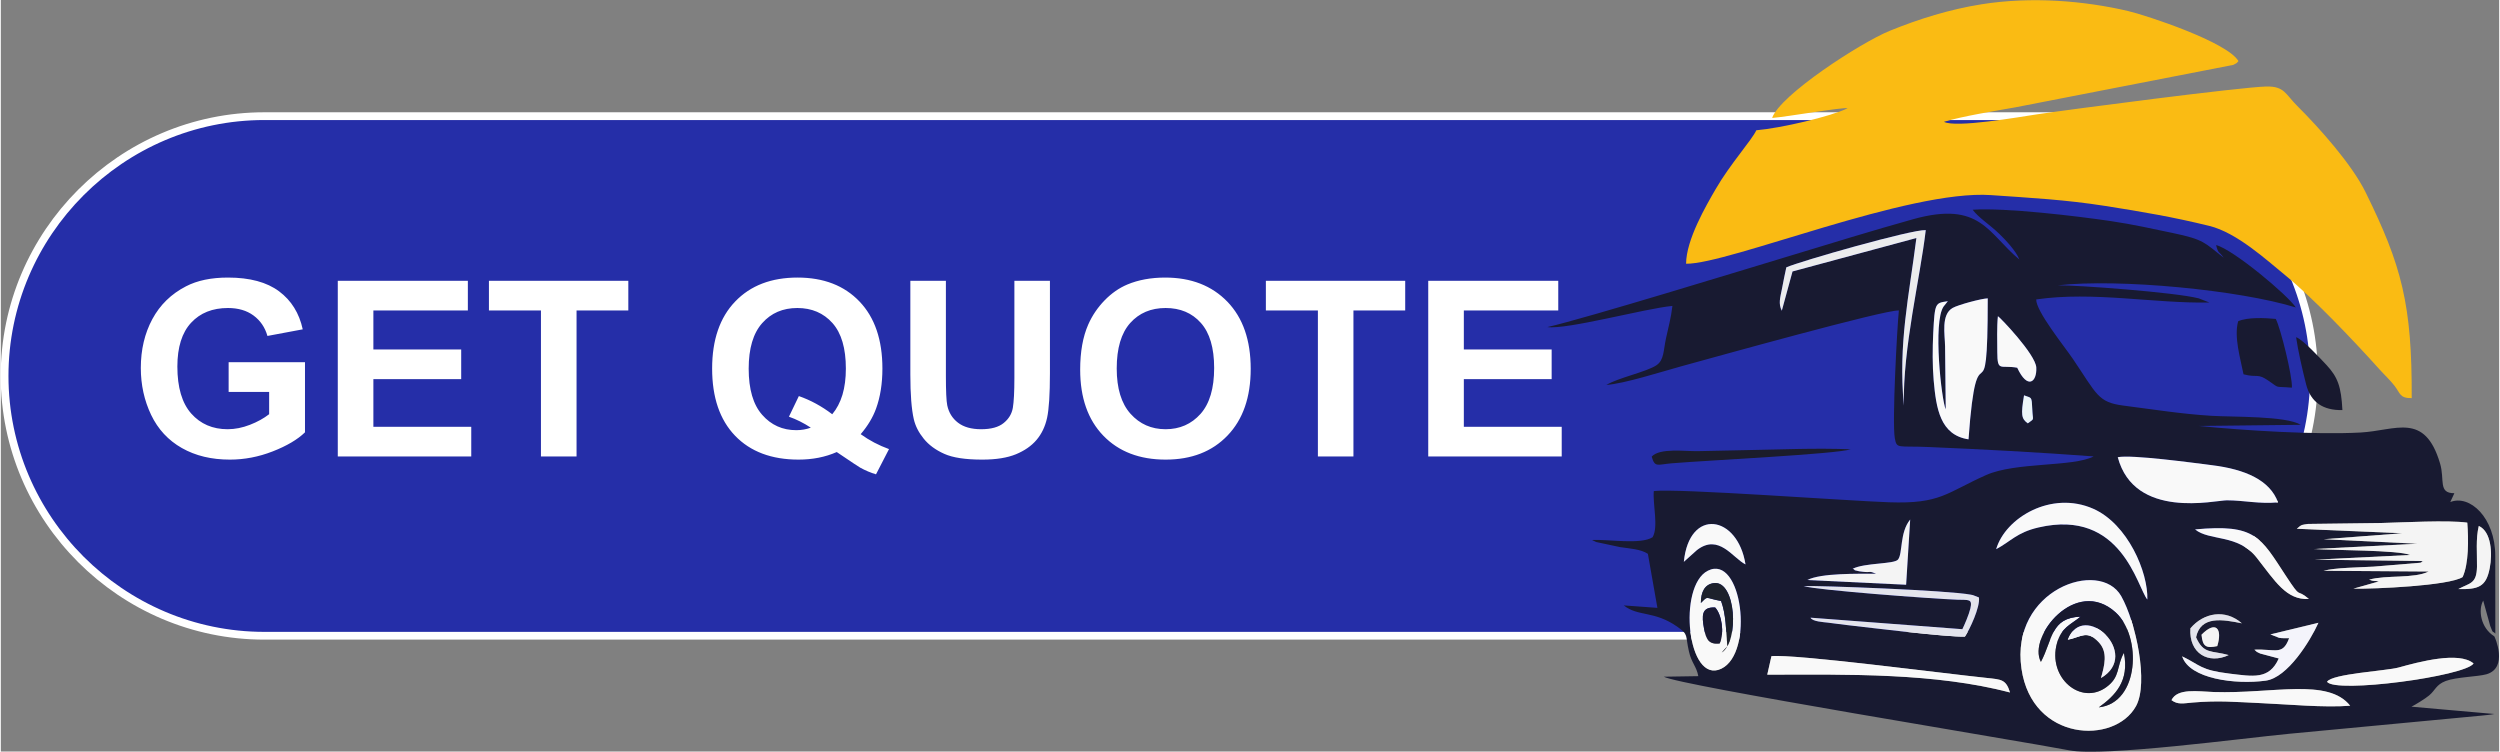 <?xml version="1.0" encoding="UTF-8"?>
<!DOCTYPE svg PUBLIC "-//W3C//DTD SVG 1.1//EN" "http://www.w3.org/Graphics/SVG/1.1/DTD/svg11.dtd">
<!-- Creator: CorelDRAW 2021 (64-Bit) -->
<svg xmlns="http://www.w3.org/2000/svg" xml:space="preserve" width="499px" height="150px" version="1.1" style="shape-rendering:geometricPrecision; text-rendering:geometricPrecision; image-rendering:optimizeQuality; fill-rule:evenodd; clip-rule:evenodd"
viewBox="0 0 499 150.1"
 xmlns:xlink="http://www.w3.org/1999/xlink"
 xmlns:xodm="http://www.corel.com/coreldraw/odm/2003">
 <rect x="0" y="0" width="499" height="150.1" fill="#808080" stroke="none"/>
 <defs>
  <style type="text/css">
   <![CDATA[
    .str0 {stroke:white;stroke-width:1.55;stroke-linecap:round;stroke-linejoin:round;stroke-miterlimit:22.926}
    .fil5 {fill:#18192F}
    .fil1 {fill:#181A31}
    .fil11 {fill:#191932}
    .fil9 {fill:#1B1C2B}
    .fil10 {fill:#1D212C}
    .fil0 {fill:#252EA8}
    .fil7 {fill:#E3E4EC}
    .fil6 {fill:#EBECED}
    .fil12 {fill:#EDF6F9}
    .fil4 {fill:#F4F4F4}
    .fil8 {fill:#F4F4FB}
    .fil3 {fill:#F9F9F9}
    .fil2 {fill:#FABB13}
    .fil13 {fill:white;fill-rule:nonzero}
   ]]>
  </style>
 </defs>
 <g id="Layer_x0020_1">
  <g id="_2317833198160">
   <path class="fil0 str0" d="M52.64 23.2l357.48 0c28.54,0 51.89,23.35 51.89,51.89l0 0c0,28.54 -23.35,51.89 -51.89,51.89l-357.48 0c-28.54,0 -51.89,-23.35 -51.89,-51.89l0 0c0,-28.54 23.35,-51.89 51.89,-51.89z"/>
   <g>
    <path class="fil1" d="M433.55 139.84c1.18,-2.44 5.26,-1.73 8.44,-1.62 11.73,0.39 22.82,-2.87 27.25,2.74 -5.23,0.41 -12.51,-0.29 -17.81,-0.52 -5.24,-0.23 -8.38,-0.56 -13.64,-0.12 -1.87,0.16 -2.97,0.48 -4.24,-0.48zm-79.9 -8.78c4.49,-0.48 34.12,3.42 43.03,4.35 2.89,0.31 3.83,0.29 4.62,2.9 -14.92,-3.91 -32.18,-3.6 -48.49,-3.55l0.84 -3.7zm49.94 2.51c-2.31,-15.79 15.64,-22.09 19.93,-14.49 2.95,5.24 5.48,17.34 2.95,21.95 -4.26,7.76 -20.76,7.11 -22.88,-7.46zm61.03 2.61c0.92,-1.61 11.87,-2.18 14.28,-2.85 3.94,-1.09 12.09,-3.31 14.99,-0.81 -1.69,2.56 -27.55,6.03 -29.27,3.66l0 0zm-25.07 -9.41c2.86,-2.9 4.23,-1.21 3.14,2.28 -2.12,0.45 -2.92,0.2 -3.14,-2.28zm-98.6 -12.78c6.79,-3.43 9.36,16.38 2.68,19.58 -6.79,3.25 -8.77,-16.51 -2.68,-19.58zm94.73 17.1c3.65,1.76 3.62,2.75 9.43,3.45 4.71,0.56 7.95,1.27 9.87,-3.02l-3.71 -0.99c-0.92,-0.43 -0.6,-0.29 -1.16,-0.77 4.25,-0.18 5.64,1.23 6.94,-2.29 -0.6,-0.01 -1.42,0.04 -2.01,-0.08l-1.73 -0.68 9.59 -2.32c-1.62,3.6 -6.15,10.97 -10.53,11.56 -6.07,0.83 -15.25,-0.36 -16.69,-4.86l0 0zm2.78 -3.8c1.53,3.45 3.06,2.58 6.52,3.55 -4.01,1.91 -7.99,-0.31 -7.65,-5.34 2.64,-3.13 6.96,-3.92 10.28,-1 -3.82,-0.77 -8.23,-1.58 -9.15,2.79l0 0zm-46.68 -1.62c0.42,-0.84 1.33,-2.95 1.6,-4.14 0.46,-1.98 -0.36,-1.67 -2.6,-1.75 -5.18,-0.19 -28.34,-1.93 -30.68,-2.72 3.06,-0.13 28.85,0.84 33.4,1.72 0.13,0.03 0.29,0.07 0.41,0.09l1.18 0.46c0.29,1.88 -1.87,6.47 -2.8,7.82 -3.63,0.12 -18.22,-1.7 -23.53,-2.3 -1.31,-0.14 -2.69,-0.36 -3.86,-0.5 -0.73,-0.08 -3.13,-0.2 -3.44,-0.98l30.32 2.3 0 0zm99.05 -8.01c2.31,-1.25 3.67,-0.99 3.74,-4.45 0.04,-2.69 -0.27,-5.58 0.36,-8.16 2.54,1.16 2.74,5.53 2.19,8.39 -0.71,3.81 -2.3,4.3 -6.29,4.22l0 0zm-154.68 -5.44c1.07,-10.88 10.75,-9.4 12.32,0.51 -2.53,-1.25 -5.32,-6.24 -9.7,-2.86l-2.62 2.35 0 0zm33.71 1.39c2.38,-1.23 8.3,-0.9 9.07,-1.85 0.97,-1.19 0.3,-5.41 2.43,-7.99l-0.81 13.02 -19.74 -0.94c2.72,-1.42 10.11,-1.24 13.74,-1.26 -1.5,-0.64 -0.95,-0.18 -2.64,-0.39 -0.89,-0.11 -0.59,-0.05 -1.35,-0.24 -0.09,-0.03 -0.29,-0.02 -0.36,-0.17 -0.06,-0.14 -0.23,-0.1 -0.34,-0.18l0 0zm91.14 6.02c-4.52,0.29 -6.81,-3.64 -10.43,-8.24 -3.74,-4.77 -9.43,-3.27 -12.31,-5.65 12.05,-1.13 13.03,1.48 18.13,9.26 3.34,5.09 1.84,2.28 4.61,4.63l0 0zm20.2 -8.78c-2.13,-0.98 -15.44,-0.94 -19.18,-1.19l20.65 -1.06 -18.71 -0.9 15.69 -1.19 -21.07 -0.9c1.02,-0.95 1.17,-0.77 2.23,-0.96l14.66 -0.19c4.23,-0.11 13.43,-0.61 17.16,-0.07 0.26,3.32 0.31,8.2 -0.93,10.87 -2.65,1.73 -17.7,2.4 -21.83,2.32l5.08 -1.44c-0.96,-0.22 -0.85,0.06 -1.93,-0.36 3.44,-0.98 8.93,-0.16 11.91,-1.63l-21.01 -0.15c2.38,-0.62 7.06,-0.66 9.98,-0.83l9.21 -0.76c0.1,-0.03 0.33,0 0.4,-0.17 0.07,-0.17 0.27,-0.11 0.39,-0.18l-21.71 -0.27 19.01 -0.94 0 0zm-82.67 -1.16c1.85,-6.3 11.04,-11.77 19.41,-8.07 6.88,3.05 10.97,12.69 10.79,18.13 -2.02,-2.4 -5.12,-18.25 -21.73,-14.4 -4.34,1 -5.57,2.81 -8.47,4.34zm56.3 -9.35c-3.8,0.35 -6.68,-0.4 -10.22,-0.41 -2.33,-0.01 -18.44,3.92 -21.79,-8.61 2.77,-0.57 15.38,1.16 18.87,1.6 6.57,0.82 11.54,2.98 13.14,7.42l0 0zm-49.98 -15.78c-1.29,-0.94 -1.4,-1.69 -0.75,-5.6 1.54,0.62 1.53,0.06 1.65,2.82 0.1,2.4 0.53,1.7 -0.9,2.78zm-2.11 -11.11c-3.32,-0.62 -3.97,0.94 -3.98,-3.12 -0.01,-2.18 -0.1,-5.08 0.12,-7.18 0.33,0.12 7.54,7.64 7.67,10.26 0.14,2.93 -1.75,4.47 -3.81,0.04l0 0zm-14.41 -4.22c-0.03,-2.41 -0.85,-6.4 1.52,-7.73 1.13,-0.64 5.75,-1.87 7,-1.91 0,26.58 -2.07,3.66 -3.84,28.17 -5.65,-0.87 -6.46,-6.13 -6.96,-11.8 -0.26,-2.98 -0.23,-6.38 -0.09,-9.38 0.31,-6.23 0.41,-6.04 2.92,-6.42l-0.84 1.05c-2.18,3.13 -0.42,18.75 0.42,20.56l-0.13 -12.54 0 0zm-31.71 -15.83c2.76,-1.23 25.02,-7.59 27.85,-7.44 -1.11,9.63 -4.57,23.34 -4.38,35.04 -1.12,-12.56 1.01,-21.61 2.51,-33.46l-24.74 6.68 -2.14 7.84c-0.73,-1.41 -0.31,-2.63 0.01,-4.28 0.29,-1.49 0.61,-3.17 0.89,-4.38l0 0zm37.22 -11.51c1.22,1.64 3.28,2.86 5.3,4.8 1.19,1.15 3.33,3.38 4.04,5.16 -6.28,-5.19 -7.75,-11.81 -21.19,-8.08 -8.34,2.33 -16.33,4.81 -24.62,7.32 -9.29,2.8 -40.7,12.46 -48.48,14.24 3.98,0.53 19.27,-3.67 24.98,-4.23 -0.28,2.43 -0.78,4.14 -1.28,6.47 -0.53,2.42 -0.36,4.35 -1.92,5.39 -2,1.33 -7.61,2.48 -10,3.93 3.71,-0.29 10.76,-2.57 14.94,-3.72 6.95,-1.9 40.7,-11.33 43.49,-11.16 -0.34,3.26 -1.38,22.36 -0.81,25.52 0.4,2.18 0.56,1.49 6.62,1.75 10.77,0.45 22.31,1.07 33.1,1.88 -4.17,2.15 -15.54,1.08 -21.5,3.73 -7.95,3.55 -9.08,5.8 -19.4,5.43 -8.37,-0.29 -42.18,-2.81 -46.96,-2.24 -0.23,2.7 0.97,7.15 -0.24,9.22 -2.36,1.52 -8.81,0.39 -12.09,0.55 0.13,0.09 0.3,0.17 0.41,0.21 0.1,0.05 0.28,0.15 0.41,0.2l4.79 1.02c1.95,0.29 4.12,0.4 5.54,1.34l1.9 10.79 -6.72 -0.49c2.87,2.29 6.04,1 10.67,4.24 2.37,1.66 1.58,1.64 2.35,4.97 0.54,2.36 1.5,2.92 1.87,4.92l-6.88 0.11c2.73,1.7 71.18,12.83 80.93,14.7 6.94,1.34 34.98,-2.45 43.98,-3.3l38.23 -3.61c0.84,-0.09 1.91,-0.17 2.74,-0.34l-16.56 -1.46c0.83,-0.43 2.69,-1.55 3.52,-2.24 1.25,-1.04 1.38,-2.16 3.34,-2.9 2.07,-0.78 6.39,-0.85 8.1,-1.33 4.48,-1.27 1.65,-7.55 1.59,-7.58 -2.73,-1.69 -3.27,-5.26 -2.22,-7.14l1.39 5.03c0.7,1.78 0.31,0.84 1.03,1.56l-0.01 -15.48c0,-7.72 -5.14,-12.35 -8.99,-10.79l0.82 -1.77c-3.3,0.03 -1.88,-2.68 -2.86,-5.95 -3.08,-10.36 -8.82,-6.55 -15.89,-6.17 -9.03,0.49 -23.3,-0.41 -32.28,-1.31l20.36 -0.23c-2.98,-1.81 -13.61,-1.53 -17.91,-1.8 -5.94,-0.37 -11.49,-1.26 -17.54,-2.04 -5.08,-0.66 -5.27,-2.22 -10.06,-9.3 -1.69,-2.5 -7.41,-9.57 -7.34,-11.9 11.36,-1.67 23.72,0.85 34.59,0.61l-2.14 -0.83c-4.69,-1.2 -24.24,-2.65 -28.15,-2.6 12.3,-1.38 36.28,0.94 47.55,4.42 -1.52,-2.39 -12.52,-11.61 -15.92,-12.46 0.46,1.84 0.52,1.13 1.52,2.53 -3.87,-3.02 -3.87,-3.62 -10.18,-4.94 -3.96,-0.83 -8.03,-1.74 -12.37,-2.38 -6.77,-1 -21.02,-2.71 -27.59,-2.27l0 0z"/>
    <path class="fil2" d="M353.79 23.56c2.86,-0.21 14.11,-2.19 15.08,-1.94 -3.4,1.67 -13.38,3.98 -18.24,4.4 -0.9,1.97 -5.25,6.77 -8.11,11.73 -1.92,3.32 -5.9,10.12 -5.92,14.93 8.57,0.08 44.4,-14.86 60.91,-13.71 8.11,0.57 14.79,0.91 22.79,2.16 7.65,1.21 13.54,2.21 20.8,3.99 5.49,1.34 11.4,6.78 15.15,9.84 5.65,4.62 13.72,13.1 18.85,18.82 1.12,1.24 2.08,2.09 3.01,3.29 1.16,1.5 1.01,2.48 3.42,2.45 0.09,-18.73 -2,-26.47 -9.21,-41.12 -2.72,-5.54 -9.2,-12.82 -13.64,-17.23 -2.37,-2.36 -2.56,-3.97 -6.19,-3.89 -5.01,0.1 -39.59,4.62 -45.75,5.55 -3.76,0.57 -16.28,2.76 -18.64,1.5 3.56,-1.09 10.47,-2.22 14.31,-2.9l43.49 -8.47c1.02,-0.54 0.48,-0.21 1.03,-0.75 -2.19,-3.81 -18.37,-9.14 -22.06,-10.01 -8.73,-2.04 -19.25,-2.94 -29.29,-1.34 -6.32,1.01 -12.48,2.92 -18.34,5.31 -5.85,2.4 -21.89,12.82 -23.45,17.39l0 0z"/>
    <path class="fil3" d="M407.47 132.2c-2.71,-5 6.95,-17.12 14.93,-9.88 5.24,4.76 4.78,18.09 -3.36,18.96 3.2,-2.31 6.15,-5.18 5.01,-10.88 -1.54,2.77 -0.66,4.75 -3.49,6.83 -5.13,3.77 -11.8,-1.9 -9.88,-8.77 0.88,-3.16 2.67,-3.62 4.7,-5.29 -5.96,0.2 -5.56,4.62 -7.91,9.03l0 0zm-3.88 1.37c2.12,14.57 18.62,15.22 22.88,7.46 2.53,-4.61 0,-16.71 -2.95,-21.95 -4.29,-7.6 -22.24,-1.3 -19.93,14.49z"/>
    <path class="fil4" d="M458.58 105.61l21.07 0.9 -15.69 1.19 18.71 0.9 -20.65 1.06c3.74,0.25 17.05,0.21 19.18,1.19l-19.01 0.94 21.71 0.27c-0.12,0.07 -0.32,0.01 -0.39,0.18 -0.07,0.17 -0.3,0.14 -0.4,0.17l-9.21 0.77c-2.92,0.16 -7.6,0.2 -9.98,0.82l21.01 0.15c-2.98,1.47 -8.47,0.65 -11.91,1.63 1.08,0.42 0.97,0.14 1.93,0.36l-5.08 1.44c4.13,0.08 19.18,-0.59 21.83,-2.32 1.24,-2.67 1.19,-7.55 0.93,-10.87 -3.73,-0.54 -12.93,-0.04 -17.16,0.07l-14.66 0.19c-1.06,0.19 -1.21,0.01 -2.23,0.96l0 0z"/>
    <path class="fil3" d="M388.33 69.23l0.13 12.54c-0.84,-1.81 -2.6,-17.43 -0.42,-20.56l0.84 -1.05c-2.51,0.38 -2.61,0.19 -2.92,6.42 -0.14,3 -0.17,6.4 0.09,9.38 0.5,5.67 1.31,10.93 6.96,11.79 1.77,-24.5 3.84,-1.58 3.84,-28.16 -1.25,0.04 -5.87,1.27 -7,1.91 -2.37,1.33 -1.55,5.32 -1.52,7.73l0 0z"/>
    <path class="fil5" d="M412.84 127.8c3.08,-8.13 14.84,2.85 6.62,7.63 0.73,-2.54 1.42,-5.16 -0.42,-7.13 -2.35,-2.5 -3.37,-1.15 -6.2,-0.5zm-5.37 4.4c2.35,-4.41 1.95,-8.83 7.91,-9.03 -2.03,1.67 -3.82,2.13 -4.7,5.29 -1.92,6.87 4.75,12.54 9.88,8.77 2.83,-2.08 1.95,-4.06 3.49,-6.83 1.14,5.7 -1.81,8.57 -5.01,10.88 8.14,-0.87 8.6,-14.2 3.36,-18.96 -7.98,-7.24 -17.64,4.88 -14.93,9.88l0 0z"/>
    <path class="fil3" d="M454.83 100.34c-1.6,-4.44 -6.57,-6.6 -13.14,-7.42 -3.49,-0.44 -16.1,-2.17 -18.87,-1.6 3.35,12.53 19.46,8.6 21.79,8.61 3.54,0.01 6.42,0.76 10.22,0.41l0 0z"/>
    <path class="fil3" d="M398.53 109.69c2.9,-1.53 4.13,-3.34 8.47,-4.34 16.61,-3.85 19.71,12 21.73,14.4 0.18,-5.44 -3.91,-15.08 -10.79,-18.13 -8.37,-3.7 -17.56,1.77 -19.41,8.07z"/>
    <path class="fil3" d="M342.4 121.33c1.33,1.39 1.9,5.08 0.91,7.19 -2.16,0.27 -2.75,-0.87 -3.12,-2.94 -0.48,-2.66 -0.53,-4.36 2.21,-4.25l0 0zm-2.85 -0.9c0.01,-2.21 0.78,-3.75 2.63,-3.97 4.37,-0.5 5.1,11.6 1.53,13.87l1.13 -1.25c-0.27,-3.3 -0.27,-6.37 -1.25,-9.04 -3.36,-0.6 -2.47,-1.15 -4.04,0.39l0 0zm1.4 -6.44c-6.09,3.07 -4.11,22.83 2.68,19.58 6.68,-3.2 4.11,-23.01 -2.68,-19.58z"/>
    <path class="fil1" d="M446.87 64.16c-0.87,3.09 0.43,7.38 1.07,10.6 2.86,0.76 2.69,-0.3 5.01,1.3 2.34,1.61 1,1.06 4.65,1.37 0.16,-2.16 -2.29,-12.01 -3.22,-13.73 -2.16,-0.21 -5.65,-0.37 -7.51,0.46l0 0z"/>
    <path class="fil3" d="M401.3 138.31c-0.79,-2.61 -1.73,-2.59 -4.62,-2.9 -8.91,-0.93 -38.54,-4.83 -43.03,-4.35l-0.84 3.7c16.31,-0.05 33.57,-0.36 48.49,3.55z"/>
    <path class="fil6" d="M356.62 53.4c-0.28,1.21 -0.6,2.89 -0.89,4.38 -0.32,1.65 -0.74,2.87 -0.01,4.28l2.14 -7.84 24.74 -6.68c-1.5,11.85 -3.63,20.9 -2.51,33.46 -0.19,-11.7 3.27,-25.41 4.38,-35.04 -2.83,-0.15 -25.09,6.21 -27.85,7.44l0 0z"/>
    <path class="fil3" d="M433.55 139.84c1.27,0.96 2.37,0.64 4.24,0.48 5.26,-0.44 8.4,-0.11 13.64,0.12 5.3,0.23 12.58,0.93 17.81,0.52 -4.43,-5.61 -15.52,-2.35 -27.25,-2.74 -3.18,-0.11 -7.26,-0.82 -8.44,1.62z"/>
    <path class="fil7" d="M391.78 125.67l-30.32 -2.3c0.31,0.78 2.71,0.9 3.44,0.99 1.17,0.13 2.55,0.35 3.86,0.49 5.31,0.6 19.9,2.42 23.53,2.3 0.93,-1.35 3.09,-5.94 2.8,-7.82l-1.18 -0.46c-0.12,-0.02 -0.28,-0.06 -0.41,-0.09 -4.55,-0.88 -30.34,-1.85 -33.4,-1.72 2.34,0.79 25.5,2.53 30.68,2.72 2.24,0.08 3.06,-0.23 2.6,1.75 -0.27,1.19 -1.18,3.3 -1.6,4.14l0 0z"/>
    <path class="fil3" d="M464.62 136.18c1.72,2.37 27.58,-1.1 29.27,-3.66 -2.9,-2.5 -11.05,-0.28 -14.99,0.81 -2.41,0.67 -13.36,1.24 -14.28,2.85l0 0z"/>
    <path class="fil8" d="M435.68 131.09c1.44,4.5 10.62,5.69 16.69,4.86 4.38,-0.59 8.91,-7.96 10.53,-11.56l-9.59 2.32 1.73 0.68c0.59,0.12 1.41,0.07 2.01,0.08 -1.3,3.52 -2.69,2.11 -6.94,2.29 0.56,0.48 0.24,0.34 1.16,0.77l3.71 0.99c-1.92,4.29 -5.16,3.58 -9.87,3.02 -5.81,-0.7 -5.78,-1.69 -9.43,-3.45l0 0z"/>
    <path class="fil5" d="M467.69 81.91c-0.24,-4.72 -0.93,-6.59 -3.2,-9.03 -1.23,-1.31 -4.73,-5.1 -6.05,-5.53 0.37,2.63 1.29,6.65 2.02,9.49 0.91,3.47 3.34,5.15 7.23,5.07z"/>
    <path class="fil9" d="M329.73 91.2c0.64,2.24 1.12,1.58 3.97,1.34 7.17,-0.6 32.97,-1.84 35.77,-2.8 -6.9,-0.27 -13.72,0.03 -20.61,0.16 -3.28,0.06 -6.58,0.14 -9.92,0.21 -2.56,0.05 -7.57,-0.69 -9.21,1.09l0 0z"/>
    <path class="fil4" d="M369.86 113.61c0.11,0.08 0.28,0.04 0.34,0.18 0.07,0.15 0.27,0.14 0.36,0.17 0.76,0.19 0.46,0.13 1.35,0.24 1.69,0.21 1.14,-0.25 2.64,0.39 -3.63,0.02 -11.02,-0.16 -13.74,1.26l19.74 0.94 0.81 -13.02c-2.13,2.58 -1.46,6.8 -2.43,7.99 -0.77,0.95 -6.69,0.62 -9.07,1.85l0 0z"/>
    <path class="fil3" d="M461 119.63c-2.77,-2.35 -1.27,0.46 -4.61,-4.63 -5.1,-7.78 -6.08,-10.39 -18.13,-9.26 2.88,2.38 8.57,0.88 12.31,5.65 3.62,4.6 5.91,8.53 10.43,8.24l0 0z"/>
    <path class="fil3" d="M402.74 73.45c2.06,4.43 3.95,2.89 3.81,-0.04 -0.12,-2.62 -7.34,-10.14 -7.67,-10.26 -0.22,2.1 -0.13,5 -0.12,7.18 0.01,4.06 0.66,2.5 3.98,3.12l0 0z"/>
    <path class="fil3" d="M336.15 112.22l2.62 -2.35c4.38,-3.38 7.17,1.61 9.7,2.86 -1.57,-9.91 -11.25,-11.39 -12.32,-0.51l0 0z"/>
    <path class="fil4" d="M490.83 117.66c3.99,0.08 5.58,-0.41 6.29,-4.22 0.55,-2.86 0.35,-7.23 -2.19,-8.39 -0.63,2.58 -0.32,5.47 -0.36,8.16 -0.07,3.46 -1.43,3.2 -3.74,4.45l0 0z"/>
    <path class="fil8" d="M412.84 127.8c2.83,-0.65 3.85,-2 6.2,0.5 1.84,1.97 1.15,4.59 0.42,7.13 8.22,-4.78 -3.54,-15.76 -6.62,-7.63z"/>
    <path class="fil10" d="M339.55 120.43c1.57,-1.54 0.68,-0.99 4.04,-0.39 0.98,2.67 0.98,5.74 1.25,9.04l-1.13 1.25c3.57,-2.27 2.84,-14.38 -1.53,-13.87 -1.85,0.22 -2.62,1.76 -2.63,3.97l0 0z"/>
    <path class="fil7" d="M438.46 127.29c0.92,-4.37 5.33,-3.56 9.15,-2.79 -3.32,-2.92 -7.64,-2.13 -10.28,1 -0.34,5.03 3.64,7.25 7.65,5.34 -3.46,-0.97 -4.99,-0.1 -6.52,-3.55l0 0z"/>
    <path class="fil11" d="M342.4 121.33c-2.74,-0.11 -2.69,1.59 -2.21,4.25 0.37,2.07 0.96,3.21 3.12,2.94 0.99,-2.11 0.42,-5.8 -0.91,-7.19l0 0z"/>
    <path class="fil4" d="M439.55 126.77c0.22,2.48 1.01,2.73 3.14,2.28 1.09,-3.49 -0.28,-5.18 -3.14,-2.28z"/>
    <path class="fil12" d="M404.85 84.56c1.43,-1.08 1,-0.38 0.9,-2.78 -0.12,-2.76 -0.11,-2.2 -1.65,-2.82 -0.65,3.91 -0.54,4.66 0.75,5.6z"/>
   </g>
   <path class="fil13" d="M45.5 78.28l0 -5.93 15.25 0 0 14c-1.48,1.44 -3.63,2.71 -6.45,3.81 -2.81,1.1 -5.66,1.64 -8.55,1.64 -3.67,0 -6.86,-0.76 -9.59,-2.31 -2.72,-1.54 -4.77,-3.76 -6.14,-6.62 -1.37,-2.87 -2.06,-6 -2.06,-9.37 0,-3.66 0.77,-6.91 2.3,-9.76 1.53,-2.84 3.77,-5.03 6.72,-6.55 2.25,-1.17 5.04,-1.75 8.39,-1.75 4.36,0 7.76,0.92 10.21,2.75 2.45,1.83 4.02,4.36 4.72,7.59l-7.05 1.32c-0.49,-1.72 -1.42,-3.08 -2.79,-4.09 -1.35,-0.99 -3.05,-1.49 -5.09,-1.49 -3.09,0 -5.55,0.98 -7.37,2.95 -1.82,1.96 -2.74,4.88 -2.74,8.74 0,4.18 0.93,7.31 2.77,9.39 1.85,2.08 4.27,3.13 7.27,3.13 1.48,0 2.96,-0.3 4.45,-0.88 1.5,-0.58 2.77,-1.29 3.84,-2.12l0 -4.45 -8.09 0zm21.8 12.89l0 -35.09 25.98 0 0 5.93 -18.87 0 0 7.79 17.54 0 0 5.93 -17.54 0 0 9.51 19.55 0 0 5.93 -26.66 0zm40.58 0l0 -29.16 -10.39 0 0 -5.93 27.84 0 0 5.93 -10.34 0 0 29.16 -7.11 0zm63.86 -4.45c1.73,1.25 3.62,2.24 5.66,2.98l-2.6 5.04c-1.06,-0.32 -2.11,-0.76 -3.13,-1.32 -0.22,-0.11 -1.79,-1.15 -4.71,-3.13 -2.29,1.01 -4.84,1.51 -7.63,1.51 -5.39,0 -9.62,-1.59 -12.68,-4.77 -3.05,-3.18 -4.58,-7.65 -4.58,-13.41 0,-5.74 1.54,-10.21 4.6,-13.39 3.06,-3.2 7.22,-4.79 12.46,-4.79 5.2,0 9.33,1.59 12.38,4.79 3.04,3.18 4.57,7.64 4.57,13.38 0,3.03 -0.43,5.7 -1.27,8.01 -0.64,1.75 -1.66,3.46 -3.07,5.1zm-5.68 -3.98c0.9,-1.08 1.58,-2.37 2.04,-3.89 0.45,-1.52 0.68,-3.26 0.68,-5.23 0,-4.06 -0.89,-7.09 -2.68,-9.1 -1.79,-2 -4.13,-3 -7.01,-3 -2.89,0 -5.23,1 -7.02,3.02 -1.8,2.02 -2.7,5.05 -2.7,9.1 0,4.11 0.9,7.19 2.7,9.22 1.79,2.04 4.06,3.06 6.81,3.06 1.03,0 1.99,-0.17 2.9,-0.5 -1.43,-0.94 -2.89,-1.67 -4.37,-2.19l1.98 -4.12c2.32,0.81 4.54,2.01 6.67,3.63zm15.6 -26.66l7.1 0 0 19.01c0,3.02 0.09,4.98 0.27,5.87 0.3,1.43 1.01,2.59 2.14,3.46 1.13,0.87 2.67,1.31 4.63,1.31 1.99,0 3.49,-0.41 4.5,-1.24 1.02,-0.82 1.62,-1.83 1.83,-3.03 0.2,-1.2 0.31,-3.18 0.31,-5.96l0 -19.42 7.1 0 0 18.45c0,4.21 -0.19,7.19 -0.57,8.93 -0.38,1.74 -1.09,3.21 -2.11,4.41 -1.03,1.21 -2.4,2.15 -4.11,2.86 -1.73,0.71 -3.96,1.07 -6.73,1.07 -3.34,0 -5.88,-0.38 -7.6,-1.16 -1.72,-0.77 -3.09,-1.78 -4.09,-3.02 -1.01,-1.24 -1.66,-2.53 -1.98,-3.89 -0.46,-2.01 -0.69,-4.99 -0.69,-8.92l0 -18.73zm33.92 17.75c0,-3.57 0.54,-6.58 1.61,-9.01 0.79,-1.79 1.88,-3.4 3.26,-4.82 1.38,-1.42 2.9,-2.48 4.54,-3.17 2.19,-0.92 4.71,-1.39 7.57,-1.39 5.18,0 9.31,1.61 12.42,4.82 3.11,3.22 4.66,7.69 4.66,13.41 0,5.68 -1.55,10.12 -4.63,13.32 -3.07,3.21 -7.2,4.81 -12.35,4.81 -5.22,0 -9.38,-1.59 -12.46,-4.78 -3.08,-3.19 -4.62,-7.58 -4.62,-13.19zm7.3 -0.23c0,3.98 0.92,6.99 2.76,9.05 1.84,2.05 4.17,3.08 7,3.08 2.83,0 5.15,-1.02 6.98,-3.06 1.81,-2.04 2.72,-5.09 2.72,-9.17 0,-4.03 -0.89,-7.03 -2.66,-9.01 -1.76,-1.98 -4.11,-2.97 -7.04,-2.97 -2.92,0 -5.28,1 -7.07,3 -1.79,2.01 -2.69,5.03 -2.69,9.08zm40.18 17.57l0 -29.16 -10.39 0 0 -5.93 27.83 0 0 5.93 -10.34 0 0 29.16 -7.1 0zm22.04 0l0 -35.09 25.97 0 0 5.93 -18.86 0 0 7.79 17.54 0 0 5.93 -17.54 0 0 9.51 19.55 0 0 5.93 -26.66 0z"/>
  </g>
 </g>
</svg>
